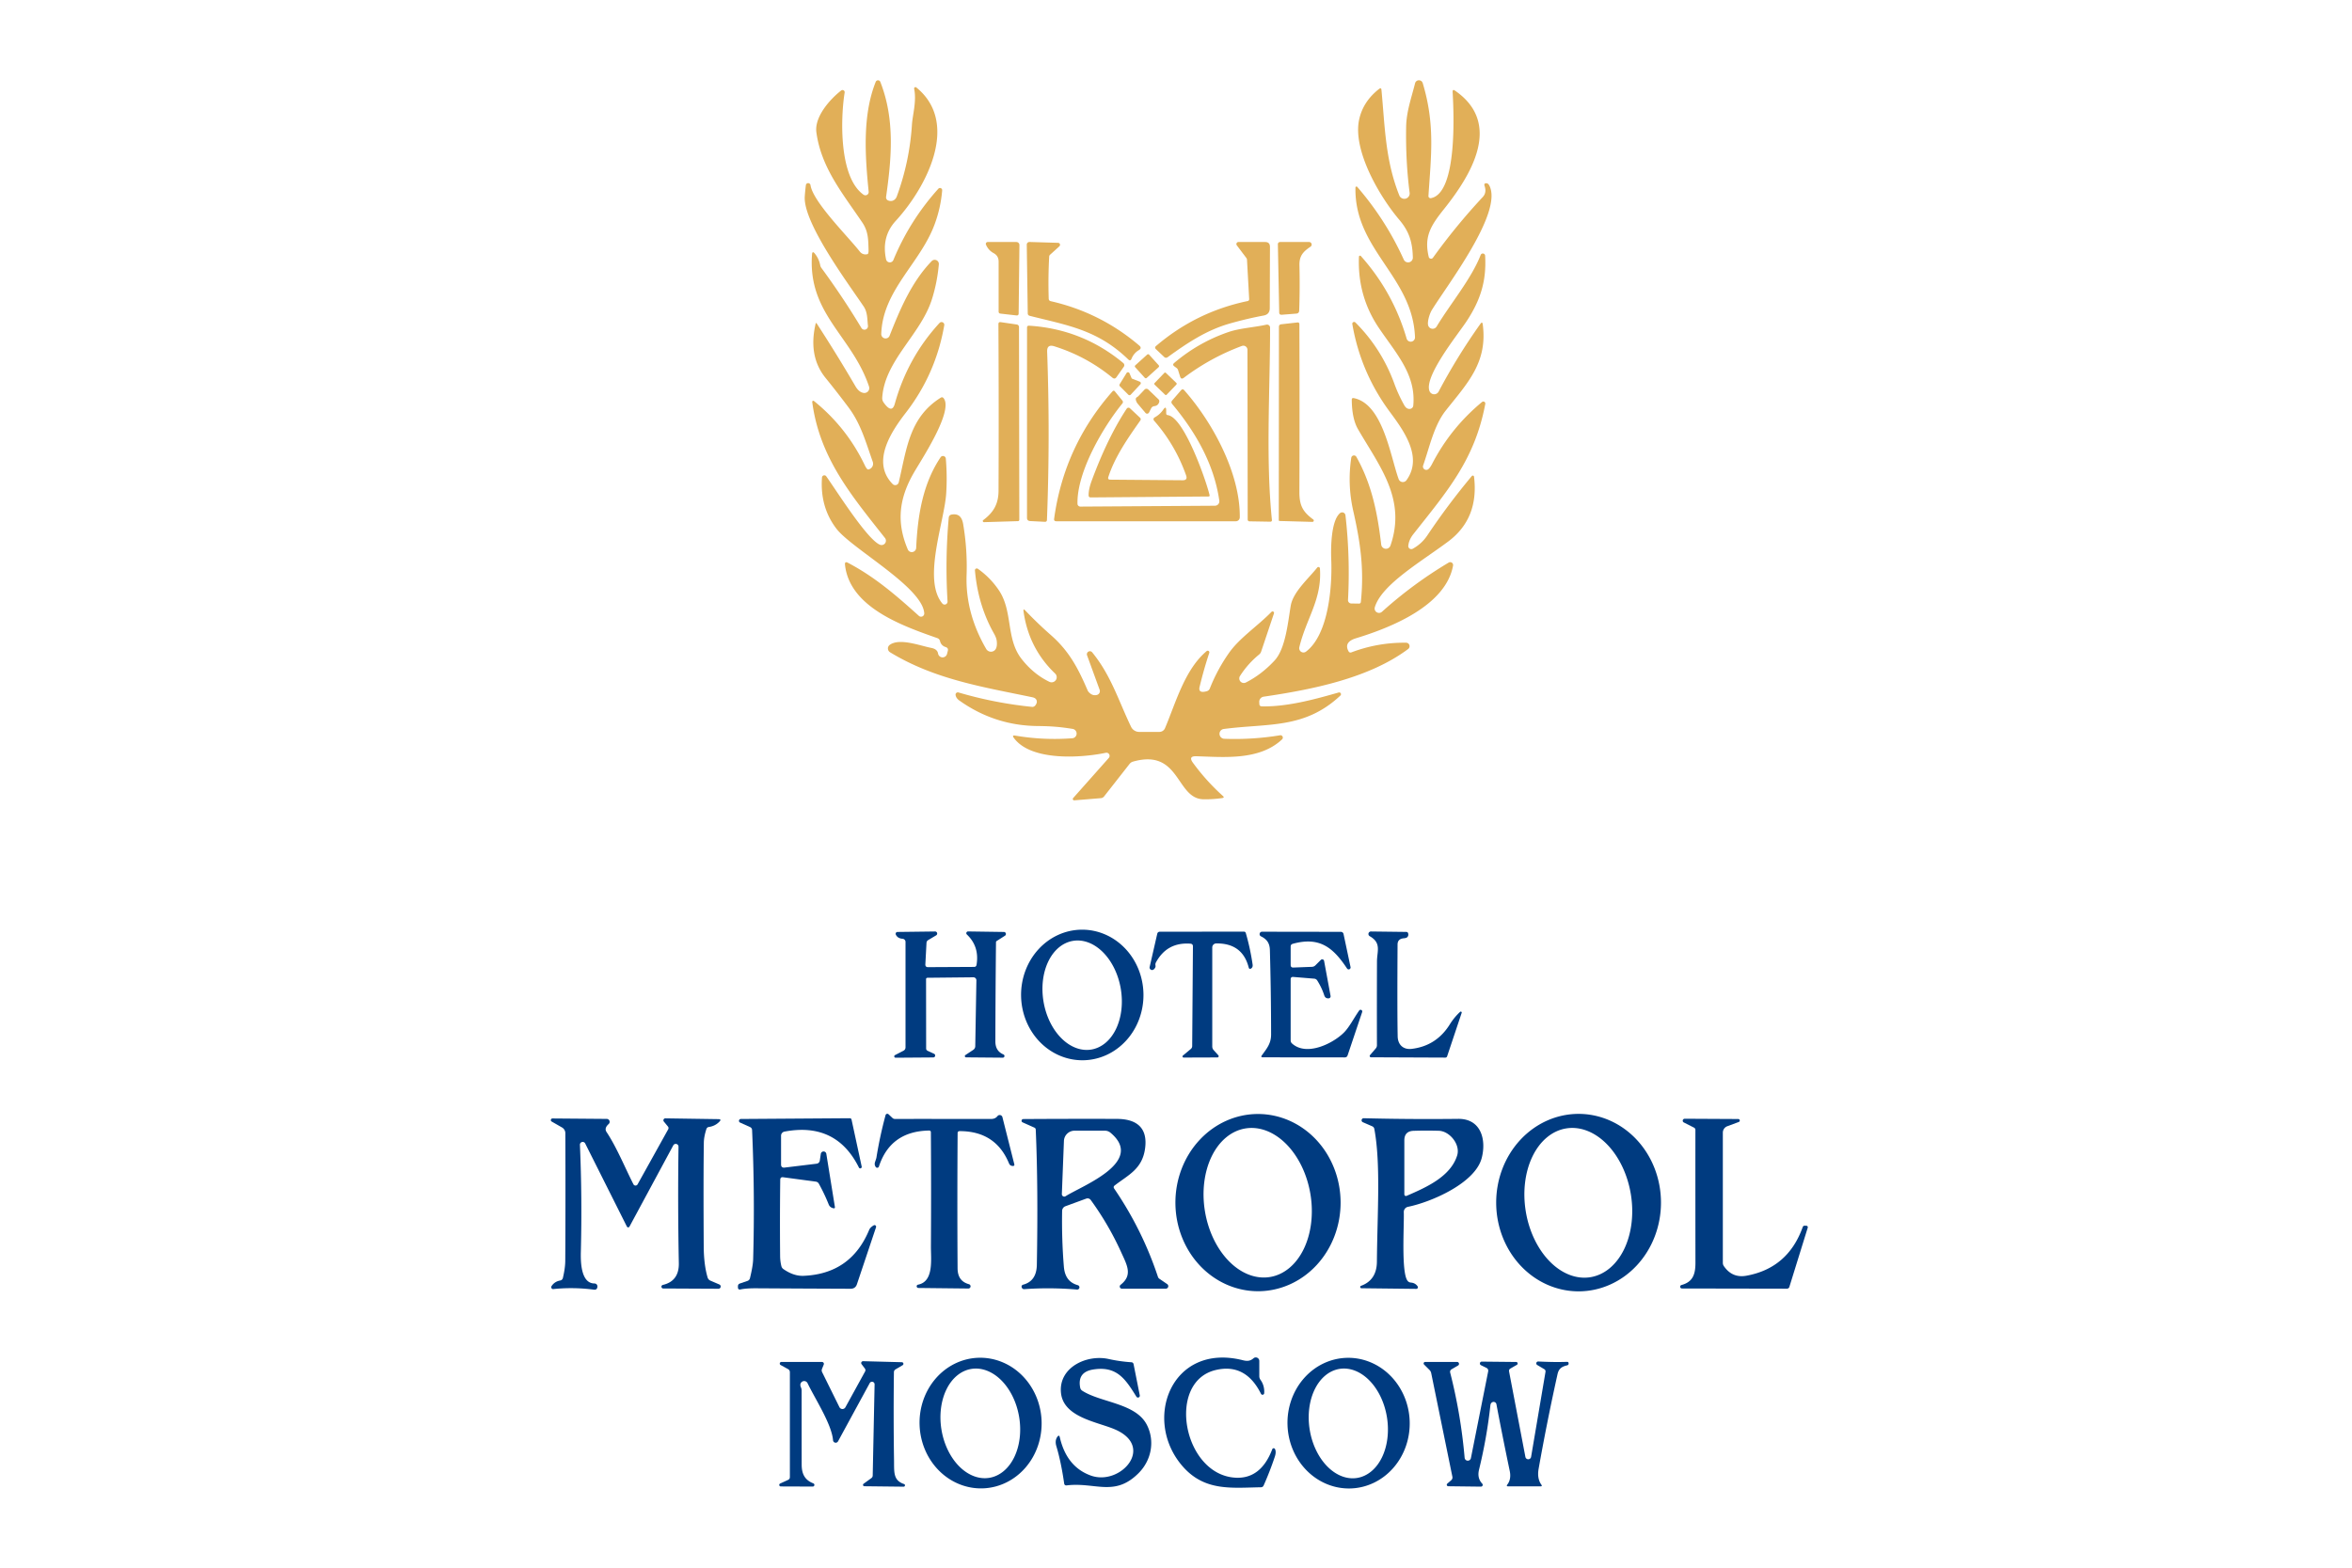 <?xml version="1.0" encoding="UTF-8" standalone="no"?>
<!DOCTYPE svg PUBLIC "-//W3C//DTD SVG 1.1//EN" "http://www.w3.org/Graphics/SVG/1.1/DTD/svg11.dtd">
<svg xmlns="http://www.w3.org/2000/svg" version="1.1" viewBox="0.00 0.00 600.00 400.00">
<path fill="#e1af58" d="
  M 312.32 188.50
  Q 319.49 188.77 326.55 187.61
  A 0.61 0.60 -71.3 0 1 327.06 188.65
  C 321.29 194.08 312.32 193.17 305.20 192.96
  Q 303.06 192.89 304.32 194.62
  Q 307.70 199.25 311.95 203.08
  Q 312.46 203.54 311.79 203.63
  Q 309.37 203.98 307.02 203.94
  C 299.93 203.82 301.14 190.90 289.03 194.33
  Q 288.50 194.48 288.16 194.91
  L 281.67 203.19
  Q 281.35 203.61 280.83 203.65
  L 274.06 204.21
  A 0.35 0.35 0.0 0 1 273.77 203.62
  L 282.85 193.40
  A 0.80 0.80 0.0 0 0 282.08 192.08
  C 275.91 193.38 263.00 194.29 258.62 188.26
  Q 258.10 187.54 258.98 187.69
  Q 266.19 188.92 273.54 188.37
  A 1.21 1.20 47.4 0 0 273.64 185.98
  C 270.66 185.50 268.26 185.28 264.79 185.25
  Q 253.80 185.17 244.76 178.76
  Q 243.89 178.15 243.77 177.32
  A 0.58 0.58 0.0 0 1 244.50 176.68
  Q 253.71 179.39 263.27 180.36
  A 0.93 0.92 21.5 0 0 264.09 180.01
  Q 264.74 179.20 264.36 178.52
  Q 264.11 178.06 263.32 177.90
  C 250.68 175.27 238.40 173.34 227.06 166.43
  A 1.14 1.13 42.7 0 1 226.98 164.54
  C 229.50 162.72 234.78 164.78 237.55 165.31
  Q 239.11 165.61 239.30 166.74
  A 1.17 1.17 0.0 0 0 241.59 166.85
  L 241.79 166.08
  Q 241.98 165.33 241.24 165.10
  Q 240.10 164.75 239.80 163.57
  Q 239.66 163.01 239.12 162.82
  C 230.27 159.71 216.74 154.99 215.56 144.11
  Q 215.46 143.15 216.31 143.60
  C 223.22 147.22 228.70 152.00 234.41 157.14
  A 0.82 0.82 0.0 0 0 235.78 156.48
  C 235.35 149.80 217.31 140.02 213.39 134.92
  Q 209.15 129.40 209.69 121.83
  A 0.60 0.60 0.0 0 1 210.77 121.52
  C 213.34 125.12 221.21 137.67 224.48 138.99
  A 1.11 1.11 0.0 0 0 225.77 137.28
  C 217.21 126.44 209.09 116.85 207.20 102.56
  A 0.27 0.27 0.0 0 1 207.64 102.32
  Q 215.99 109.05 220.61 118.71
  Q 221.16 119.86 221.53 119.79
  A 1.50 1.50 0.0 0 0 222.64 117.82
  C 220.89 112.89 219.63 108.20 216.50 104.00
  Q 213.62 100.15 210.59 96.41
  Q 206.14 90.91 208.06 82.63
  Q 208.15 82.24 208.37 82.57
  Q 213.47 90.41 218.20 98.51
  Q 219.13 100.11 220.34 100.26
  A 1.25 1.25 0.0 0 0 221.69 98.62
  C 217.37 85.70 206.02 80.11 207.15 64.91
  Q 207.22 63.92 207.85 64.69
  Q 208.91 65.99 209.24 67.68
  A 1.67 1.63 -69.2 0 0 209.53 68.35
  Q 215.00 75.79 219.76 83.70
  A 0.90 0.90 0.0 0 0 221.42 83.14
  C 221.22 81.45 221.34 79.70 220.32 78.19
  C 216.40 72.36 204.79 56.79 205.30 50.09
  Q 205.40 48.67 205.58 47.25
  A 0.60 0.59 44.4 0 1 206.76 47.24
  C 207.40 51.54 216.36 60.37 219.37 64.23
  A 1.81 1.80 62.5 0 0 221.30 64.84
  Q 221.60 64.75 221.57 63.75
  C 221.49 61.13 221.53 59.07 219.96 56.75
  C 215.04 49.46 209.48 42.81 208.26 33.76
  C 207.73 29.81 211.73 25.31 214.58 23.10
  A 0.55 0.55 0.0 0 1 215.47 23.62
  C 214.41 30.23 214.01 45.23 220.28 49.67
  A 0.84 0.83 14.9 0 0 221.60 48.91
  C 220.70 40.00 219.95 29.46 223.40 20.88
  A 0.63 0.63 0.0 0 1 224.57 20.89
  C 228.32 30.42 227.46 40.30 226.04 50.24
  A 0.86 0.84 -75.7 0 0 226.57 51.15
  C 227.52 51.53 228.41 51.09 228.77 50.13
  Q 232.04 41.23 232.64 31.78
  C 232.81 29.26 233.86 25.84 233.20 22.64
  A 0.34 0.34 0.0 0 1 233.75 22.31
  C 245.05 31.49 236.16 48.01 228.51 56.35
  Q 224.80 60.39 226.04 66.18
  A 0.98 0.98 0.0 0 0 227.90 66.35
  Q 232.06 56.28 239.38 48.15
  A 0.56 0.56 0.0 0 1 240.35 48.58
  Q 239.98 53.06 238.40 57.30
  C 234.73 67.20 225.18 74.06 224.81 85.21
  A 1.11 1.10 56.8 0 0 226.94 85.66
  C 229.62 78.85 232.57 71.90 237.68 66.62
  A 1.06 1.06 0.0 0 1 239.50 67.45
  Q 239.08 72.11 237.73 76.37
  C 234.89 85.37 225.70 91.95 225.06 101.45
  A 1.91 1.88 29.7 0 0 225.41 102.69
  Q 227.53 105.69 228.27 103.01
  Q 231.54 91.25 239.67 82.41
  A 0.70 0.70 0.0 0 1 240.88 83.00
  Q 238.74 95.39 231.10 105.28
  C 227.35 110.12 222.19 117.87 227.71 123.50
  A 0.92 0.92 0.0 0 0 229.27 123.07
  C 231.30 114.62 231.90 106.56 239.97 101.48
  Q 240.41 101.20 240.73 101.62
  C 243.28 104.88 235.03 117.31 233.15 120.58
  C 229.31 127.22 228.64 133.29 231.58 140.19
  A 1.12 1.11 -55.3 0 0 233.72 139.80
  C 234.09 131.65 235.38 123.47 239.95 116.67
  A 0.73 0.73 0.0 0 1 241.28 117.01
  Q 241.66 121.49 241.38 125.86
  C 240.93 133.15 235.27 147.87 240.39 153.98
  A 0.75 0.75 0.0 0 0 241.72 153.45
  Q 241.07 142.74 242.03 132.05
  A 0.84 0.84 0.0 0 1 242.72 131.30
  C 244.61 130.95 245.41 131.99 245.71 133.75
  Q 246.80 140.19 246.58 146.75
  Q 246.25 156.40 251.58 165.58
  A 1.41 1.41 0.0 0 0 254.09 165.45
  Q 254.43 164.69 254.26 163.46
  Q 254.15 162.67 253.56 161.64
  Q 249.50 154.46 248.71 145.56
  A 0.48 0.47 15.1 0 1 249.46 145.13
  Q 252.66 147.40 254.83 150.63
  C 258.45 156.04 256.56 162.98 260.62 168.15
  Q 263.65 172.01 267.69 173.96
  A 1.30 1.30 0.0 0 0 269.16 171.85
  Q 262.40 165.39 261.10 155.95
  Q 261.00 155.19 261.53 155.75
  Q 264.71 159.08 268.16 162.11
  C 272.84 166.24 275.11 170.69 277.47 176.19
  A 1.53 1.46 -77.5 0 0 277.64 176.47
  Q 278.62 177.65 279.85 177.31
  A 1.01 1.00 -18.1 0 0 280.52 176.00
  L 277.31 167.20
  A 0.77 0.76 -74.7 0 1 278.62 166.45
  C 283.41 172.29 285.32 178.74 288.53 185.43
  A 2.32 2.31 77.2 0 0 290.62 186.75
  L 295.75 186.75
  A 1.58 1.56 11.2 0 0 297.20 185.79
  C 299.96 179.27 302.22 170.84 307.82 166.13
  A 0.42 0.42 0.0 0 1 308.49 166.58
  Q 307.08 170.83 306.02 175.25
  Q 305.60 177.00 307.87 176.36
  A 1.17 1.16 2.6 0 0 308.63 175.67
  Q 310.53 170.85 313.51 166.61
  C 316.21 162.76 320.81 159.76 324.36 156.12
  A 0.38 0.38 0.0 0 1 324.99 156.51
  L 321.71 166.29
  Q 321.57 166.69 321.24 166.97
  Q 318.32 169.35 316.32 172.49
  A 1.16 1.16 0.0 0 0 317.83 174.14
  Q 321.83 172.11 325.15 168.53
  C 327.99 165.47 328.58 158.54 329.28 154.50
  C 329.89 151.02 333.80 147.62 336.02 144.83
  A 0.39 0.39 0.0 0 1 336.72 145.05
  C 337.27 152.97 333.26 157.70 331.46 165.14
  A 1.09 1.08 78.2 0 0 333.17 166.26
  C 338.97 161.88 339.89 149.42 339.60 142.74
  C 339.49 139.96 339.51 132.90 341.84 130.93
  A 0.85 0.85 0.0 0 1 343.23 131.48
  Q 344.46 142.25 343.88 153.10
  A 0.84 0.84 0.0 0 0 344.71 153.98
  L 346.66 154.01
  Q 347.12 154.01 347.16 153.56
  C 348.02 145.22 347.05 138.44 345.22 130.38
  Q 343.69 123.63 344.71 116.80
  A 0.70 0.70 0.0 0 1 346.01 116.56
  C 350.01 123.69 351.42 131.08 352.35 138.96
  A 1.22 1.22 0.0 0 0 354.71 139.21
  C 358.80 127.34 351.94 119.02 346.44 109.53
  Q 344.88 106.84 344.84 102.01
  Q 344.84 101.48 345.35 101.58
  C 352.81 103.05 354.71 116.52 356.80 122.25
  A 1.14 1.14 0.0 0 0 358.79 122.53
  C 363.10 116.61 358.02 109.79 354.50 105.02
  Q 347.09 94.99 344.98 82.68
  A 0.47 0.46 17.9 0 1 345.77 82.28
  Q 352.48 89.00 355.73 97.98
  Q 356.75 100.76 358.21 103.36
  Q 358.83 104.47 359.75 104.32
  A 0.93 0.93 0.0 0 0 360.53 103.49
  C 361.27 95.62 356.23 90.28 351.77 83.70
  Q 346.26 75.55 346.67 65.50
  A 0.28 0.28 0.0 0 1 347.16 65.33
  Q 355.39 74.55 358.84 86.42
  A 1.09 1.09 0.0 0 0 360.97 86.08
  C 360.42 70.55 345.45 63.74 345.78 47.85
  A 0.26 0.26 0.0 0 1 346.24 47.69
  Q 353.54 56.15 358.10 66.22
  A 1.21 1.21 0.0 0 0 360.42 65.69
  C 360.32 61.93 359.59 59.18 356.97 56.09
  C 352.02 50.29 345.04 38.44 346.71 30.56
  Q 347.70 25.88 351.84 22.67
  Q 352.35 22.28 352.41 22.91
  C 353.30 32.27 353.37 40.86 356.97 49.87
  A 1.37 1.37 0.0 0 0 359.60 49.19
  Q 358.56 41.16 358.71 32.35
  C 358.78 28.46 360.04 25.02 360.99 21.24
  A 1.00 1.00 0.0 0 1 362.13 20.50
  Q 362.76 20.60 362.96 21.27
  C 366.13 31.85 365.06 39.80 364.40 49.99
  A 0.54 0.54 0.0 0 0 365.04 50.56
  C 371.93 49.25 370.82 27.99 370.57 23.47
  Q 370.53 22.68 371.18 23.13
  C 383.37 31.53 375.27 44.69 368.41 53.29
  C 364.97 57.60 363.24 60.35 364.47 65.54
  A 0.61 0.60 56.5 0 0 365.55 65.76
  Q 371.44 57.58 378.23 50.30
  C 379.05 49.43 379.06 48.44 378.71 47.40
  Q 378.50 46.75 379.18 46.76
  Q 379.63 46.77 379.93 47.34
  C 383.51 54.19 369.03 72.94 365.24 79.15
  C 364.67 80.10 364.08 82.10 364.32 83.00
  A 1.19 1.19 0.0 0 0 366.49 83.31
  C 370.03 77.45 375.34 71.16 377.72 65.06
  A 0.59 0.59 0.0 0 1 378.86 65.24
  C 379.23 71.63 377.72 76.60 373.99 82.18
  C 371.84 85.40 363.17 96.15 364.68 99.81
  A 1.28 1.28 0.0 0 0 367.00 99.91
  Q 371.74 90.94 377.67 82.61
  Q 378.14 81.95 378.25 82.76
  C 379.55 92.50 374.32 97.79 368.79 104.78
  C 365.79 108.59 364.67 114.14 363.05 118.75
  A 0.85 0.85 0.0 0 0 364.41 119.68
  Q 364.85 119.29 365.33 118.37
  Q 370.08 109.18 378.07 102.57
  A 0.51 0.51 0.0 0 1 378.90 103.06
  C 376.22 117.31 369.22 125.29 360.53 136.31
  Q 359.42 137.72 359.26 139.25
  A 0.78 0.77 -11.5 0 0 360.41 140.01
  Q 362.67 138.76 364.10 136.63
  Q 369.38 128.75 375.46 121.47
  A 0.32 0.32 0.0 0 1 376.03 121.64
  Q 377.32 132.31 369.41 138.19
  C 362.42 143.40 352.43 149.18 350.72 154.94
  A 1.12 1.12 0.0 0 0 352.55 156.09
  Q 360.45 148.97 369.57 143.54
  A 0.74 0.74 0.0 0 1 370.68 144.30
  C 368.83 154.55 354.87 160.13 345.83 162.88
  C 344.12 163.41 343.01 164.44 344.05 166.23
  A 0.54 0.54 0.0 0 0 344.70 166.47
  Q 351.48 163.90 358.70 163.99
  A 0.89 0.89 0.0 0 1 359.23 165.59
  C 349.21 173.10 334.54 175.97 322.36 177.76
  A 1.33 1.32 83.2 0 0 321.24 179.20
  Q 321.26 179.39 321.26 179.56
  Q 321.25 180.21 321.90 180.23
  C 328.34 180.37 335.43 178.43 341.50 176.69
  A 0.46 0.46 0.0 0 1 341.94 177.47
  C 332.79 186.05 323.56 184.51 312.20 186.00
  A 1.26 1.25 42.3 0 0 312.32 188.50
  Z"
/>
<path fill="#e1af58" d="
  M 253.48 64.59
  Q 252.12 63.85 251.52 62.41
  A 0.48 0.48 0.0 0 1 251.96 61.75
  L 259.28 61.75
  A 0.78 0.77 0.4 0 1 260.06 62.53
  L 259.86 79.97
  Q 259.85 80.55 259.28 80.48
  L 255.23 80.02
  Q 254.75 79.96 254.75 79.48
  L 254.75 66.73
  Q 254.75 65.28 253.48 64.59
  Z"
/>
<path fill="#e1af58" d="
  M 267.65 65.45
  Q 267.36 70.82 267.53 76.21
  Q 267.55 76.73 268.06 76.85
  Q 280.74 79.74 290.62 88.16
  Q 291.40 88.82 290.52 89.34
  Q 289.24 90.10 288.66 91.52
  Q 288.37 92.24 287.81 91.70
  C 280.00 84.15 272.34 83.02 262.71 80.59
  Q 262.18 80.46 262.18 79.91
  L 261.93 62.43
  A 0.69 0.68 0.4 0 1 262.64 61.74
  L 269.93 61.96
  A 0.51 0.50 -65.3 0 1 270.25 62.84
  L 267.87 65.00
  A 0.67 0.67 0.0 0 0 267.65 65.45
  Z"
/>
<path fill="#e1af58" d="
  M 318.67 76.33
  L 318.11 66.25
  A 0.87 0.83 26.8 0 0 317.97 65.86
  L 315.51 62.59
  A 0.53 0.52 71.7 0 1 315.93 61.75
  L 322.74 61.75
  Q 323.97 61.75 323.97 62.99
  L 323.92 78.62
  Q 323.92 80.22 322.35 80.51
  Q 318.25 81.27 313.85 82.51
  C 307.78 84.22 302.92 87.49 297.88 91.13
  Q 297.40 91.47 296.98 91.08
  L 294.90 89.11
  Q 294.44 88.68 294.92 88.27
  Q 305.15 79.54 318.30 76.81
  A 0.47 0.46 82.8 0 0 318.67 76.33
  Z"
/>
<path fill="#e1af58" d="
  M 330.67 80.02
  L 326.98 80.31
  Q 326.35 80.36 326.33 79.72
  L 325.99 62.39
  Q 325.98 61.75 326.61 61.75
  L 333.96 61.75
  A 0.65 0.65 0.0 0 1 334.32 62.94
  C 332.48 64.18 331.44 65.24 331.49 67.66
  Q 331.63 73.45 331.43 79.22
  Q 331.41 79.96 330.67 80.02
  Z"
/>
<path fill="#e1af58" d="
  M 259.95 83.45
  L 260.03 132.59
  Q 260.03 132.96 259.66 132.97
  L 251.02 133.23
  A 0.30 0.29 25.4 0 1 250.83 132.70
  C 253.39 130.79 254.71 128.65 254.73 125.24
  Q 254.82 103.98 254.70 82.72
  Q 254.70 82.11 255.30 82.20
  L 259.39 82.80
  A 0.66 0.65 -86.0 0 1 259.95 83.45
  Z"
/>
<path fill="#e1af58" d="
  M 326.22 132.70
  L 326.26 83.40
  Q 326.26 82.81 326.85 82.74
  L 330.95 82.28
  Q 331.48 82.22 331.48 82.75
  Q 331.55 104.18 331.48 125.57
  C 331.47 129.01 332.39 130.62 335.00 132.54
  A 0.34 0.34 0.0 0 1 334.79 133.16
  L 326.45 132.93
  Q 326.22 132.93 326.22 132.70
  Z"
/>
<path fill="#e1af58" d="
  M 300.13 93.88
  L 299.57 93.47
  Q 299.01 93.06 299.54 92.61
  Q 305.74 87.34 313.39 84.72
  C 316.30 83.72 319.81 83.56 323.07 82.84
  A 0.77 0.77 0.0 0 1 324.00 83.58
  C 324.01 99.53 322.86 116.82 324.47 132.71
  A 0.36 0.36 0.0 0 1 324.10 133.11
  L 318.77 133.02
  Q 318.29 133.01 318.29 132.52
  L 318.23 89.26
  A 1.06 1.05 79.8 0 0 316.81 88.27
  Q 308.80 91.25 301.97 96.41
  Q 301.32 96.90 301.06 96.12
  L 300.53 94.43
  Q 300.42 94.09 300.13 93.88
  Z"
/>
<path fill="#e1af58" d="
  M 268.93 88.35
  Q 267.06 87.77 267.13 89.73
  Q 267.91 111.19 267.08 132.65
  Q 267.06 133.16 266.54 133.14
  L 262.79 132.95
  Q 261.99 132.91 261.99 132.10
  L 262.00 83.53
  A 0.43 0.42 -88.1 0 1 262.45 83.10
  Q 276.08 83.93 286.56 92.64
  A 0.70 0.69 37.3 0 1 286.69 93.57
  L 284.82 96.23
  Q 284.38 96.86 283.78 96.37
  Q 277.15 90.92 268.93 88.35
  Z"
/>
<rect fill="#e1af58" x="-2.39" y="-2.17" transform="translate(292.59,93.45) rotate(-42.1)" width="4.78" height="4.34" rx="0.33"/>
<path fill="#e1af58" d="
  M 288.89 96.66
  L 290.75 97.38
  A 0.42 0.42 0.0 0 1 290.91 98.06
  L 288.45 100.70
  A 0.42 0.42 0.0 0 1 287.84 100.71
  L 285.69 98.56
  A 0.42 0.42 0.0 0 1 285.62 98.05
  L 287.39 95.18
  A 0.42 0.42 0.0 0 1 288.13 95.23
  L 288.65 96.44
  A 0.42 0.42 0.0 0 0 288.89 96.66
  Z"
/>
<rect fill="#e1af58" x="-2.14" y="-2.08" transform="translate(297.32,97.93) rotate(43.8)" width="4.28" height="4.16" rx="0.27"/>
<path fill="#e1af58" d="
  M 290.39 101.08
  L 291.97 99.41
  A 0.69 0.67 43.2 0 1 292.93 99.39
  L 295.53 101.88
  A 0.70 0.68 30.3 0 1 295.72 102.56
  Q 295.45 103.52 294.46 103.63
  A 1.02 1.01 10.5 0 0 293.67 104.17
  L 293.11 105.26
  A 0.54 0.54 0.0 0 1 292.22 105.36
  L 290.28 103.07
  Q 289.96 102.70 289.81 102.24
  Q 289.59 101.58 290.06 101.33
  Q 290.24 101.23 290.39 101.08
  Z"
/>
<path fill="#e1af58" d="
  M 275.61 129.26
  L 309.93 129.04
  A 1.14 1.13 -4.2 0 0 311.05 127.75
  C 309.76 118.74 305.30 110.59 299.03 103.09
  Q 298.64 102.62 299.04 102.17
  L 301.30 99.56
  Q 301.69 99.12 302.08 99.55
  C 309.32 107.72 316.42 120.79 316.27 132.01
  A 1.01 1.00 0.3 0 1 315.26 133.00
  L 269.47 133.00
  Q 268.82 133.00 268.91 132.36
  Q 271.45 113.80 283.85 99.80
  A 0.35 0.34 46.1 0 1 284.37 99.82
  L 286.31 102.20
  Q 286.62 102.58 286.30 102.97
  C 281.45 108.92 274.68 120.40 274.87 128.55
  A 0.73 0.73 0.0 0 0 275.61 129.26
  Z"
/>
<path fill="#e1af58" d="
  M 297.90 105.92
  C 302.05 106.46 307.65 122.49 308.56 126.31
  Q 308.65 126.68 308.27 126.68
  L 278.25 126.92
  Q 277.72 126.92 277.71 126.39
  Q 277.68 124.88 278.48 122.69
  Q 282.59 111.57 287.43 104.27
  A 0.54 0.54 0.0 0 1 288.25 104.17
  L 290.80 106.56
  Q 291.16 106.90 290.88 107.31
  C 287.76 111.74 284.41 116.53 282.74 121.71
  Q 282.53 122.39 283.24 122.39
  L 301.70 122.54
  Q 303.02 122.55 302.58 121.30
  Q 299.83 113.51 294.40 107.33
  A 0.53 0.53 0.0 0 1 294.54 106.51
  Q 295.90 105.77 296.76 104.51
  Q 297.50 103.43 297.50 104.74
  L 297.50 105.47
  Q 297.50 105.87 297.90 105.92
  Z"
/>
<path fill="#003b80" d="
  M 276.323 270.528
  A 16.66 15.61 89.2 0 1 260.481 254.088
  A 16.66 15.61 89.2 0 1 275.857 237.212
  A 16.66 15.61 89.2 0 1 291.699 253.652
  A 16.66 15.61 89.2 0 1 276.323 270.528
  Z
  M 278.429 267.789
  A 14.06 9.99 80.3 0 0 285.907 252.247
  A 14.06 9.99 80.3 0 0 273.691 240.071
  A 14.06 9.99 80.3 0 0 266.213 255.613
  A 14.06 9.99 80.3 0 0 278.429 267.789
  Z"
/>
<path fill="#003b80" d="
  M 230.25 239.53
  Q 228.98 239.44 228.52 238.45
  A 0.47 0.47 0.0 0 1 228.94 237.79
  L 238.53 237.67
  A 0.53 0.53 0.0 0 1 238.81 238.66
  L 236.79 239.86
  Q 236.37 240.11 236.35 240.60
  L 236.06 246.05
  Q 236.03 246.77 236.75 246.77
  L 248.49 246.71
  Q 249.03 246.71 249.12 246.17
  Q 249.89 241.50 246.65 238.44
  A 0.45 0.45 0.0 0 1 246.97 237.66
  L 256.09 237.79
  A 0.52 0.52 0.0 0 1 256.37 238.75
  L 254.24 240.11
  A 0.36 0.36 0.0 0 0 254.08 240.39
  Q 253.95 253.02 253.92 265.70
  Q 253.91 268.17 255.97 269.04
  A 0.43 0.43 0.0 0 1 255.80 269.87
  L 246.46 269.79
  A 0.32 0.32 0.0 0 1 246.28 269.20
  L 248.26 267.89
  Q 248.78 267.54 248.79 266.92
  L 249.08 250.13
  A 0.77 0.76 0.4 0 0 248.31 249.36
  L 236.63 249.48
  Q 236.24 249.48 236.24 249.87
  L 236.26 267.54
  A 0.64 0.62 12.6 0 0 236.63 268.11
  L 238.27 268.87
  A 0.49 0.49 0.0 0 1 238.07 269.81
  L 228.47 269.88
  A 0.35 0.35 0.0 0 1 228.31 269.22
  L 230.45 268.11
  Q 231.00 267.83 231.00 267.21
  L 231.00 240.33
  A 0.82 0.80 2.3 0 0 230.25 239.53
  Z"
/>
<path fill="#003b80" d="
  M 310.57 269.81
  L 301.94 269.84
  A 0.29 0.29 0.0 0 1 301.76 269.33
  L 303.78 267.65
  Q 304.12 267.36 304.13 266.91
  L 304.32 241.49
  Q 304.33 240.83 303.67 240.78
  Q 297.71 240.35 294.89 245.55
  Q 294.68 245.93 294.77 246.36
  Q 294.87 246.85 294.34 247.33
  A 0.64 0.64 0.0 0 1 293.28 246.71
  L 295.21 238.28
  Q 295.34 237.73 295.91 237.73
  L 317.32 237.71
  Q 317.70 237.71 317.81 238.08
  Q 318.95 242.01 319.54 246.09
  Q 319.61 246.56 319.43 246.84
  Q 319.30 247.05 319.11 247.14
  Q 318.67 247.35 318.55 246.87
  Q 316.95 240.62 310.25 240.72
  A 1.02 1.02 0.0 0 0 309.25 241.74
  L 309.25 267.02
  Q 309.25 267.54 309.60 267.93
  L 310.81 269.28
  A 0.32 0.32 0.0 0 1 310.57 269.81
  Z"
/>
<path fill="#003b80" d="
  M 343.65 247.14
  C 340.15 241.87 336.72 238.89 329.78 240.82
  Q 329.25 240.97 329.25 241.52
  L 329.25 246.20
  Q 329.25 246.90 329.94 246.87
  L 334.69 246.69
  A 1.30 1.30 0.0 0 0 335.56 246.31
  L 336.95 244.92
  A 0.49 0.49 0.0 0 1 337.78 245.18
  L 339.43 254.11
  A 0.52 0.52 0.0 0 1 338.95 254.73
  Q 338.54 254.77 338.23 254.57
  Q 337.96 254.39 337.80 253.91
  Q 337.17 251.98 336.04 250.19
  Q 335.76 249.75 335.25 249.71
  L 329.92 249.27
  Q 329.25 249.22 329.25 249.89
  L 329.25 265.49
  A 1.02 0.99 22.1 0 0 329.57 266.22
  C 333.25 269.61 339.98 266.30 342.82 263.48
  C 344.23 262.08 345.43 259.67 346.73 257.84
  A 0.43 0.43 0.0 0 1 347.49 258.23
  L 343.78 269.27
  Q 343.60 269.81 343.03 269.80
  L 322.17 269.78
  Q 321.53 269.78 321.91 269.26
  C 323.17 267.53 324.26 266.26 324.26 263.97
  Q 324.25 253.18 323.95 242.41
  C 323.90 240.63 323.17 239.64 321.66 238.90
  A 0.62 0.62 0.0 0 1 321.93 237.73
  L 342.06 237.76
  A 0.70 0.70 0.0 0 1 342.74 238.31
  L 344.53 246.77
  A 0.49 0.49 0.0 0 1 343.65 247.14
  Z"
/>
<path fill="#003b80" d="
  M 368.69 269.85
  L 349.74 269.77
  A 0.34 0.33 -69.8 0 1 349.49 269.22
  L 350.97 267.50
  A 1.22 1.21 65.5 0 0 351.26 266.71
  Q 351.23 256.00 351.27 245.33
  C 351.28 242.70 352.46 240.61 349.42 238.87
  A 0.64 0.64 0.0 0 1 349.75 237.67
  L 358.74 237.78
  Q 359.14 237.79 359.23 238.18
  Q 359.37 238.79 358.96 239.15
  Q 358.73 239.35 358.15 239.40
  Q 356.52 239.53 356.52 241.00
  Q 356.42 258.26 356.55 264.43
  C 356.59 266.52 357.93 267.88 360.13 267.62
  Q 366.41 266.87 369.83 261.40
  Q 371.00 259.53 372.49 258.17
  A 0.24 0.24 0.0 0 1 372.88 258.42
  L 369.17 269.51
  Q 369.05 269.85 368.69 269.85
  Z"
/>
<path fill="#003b80" d="
  M 236.99 288.46
  Q 227.15 288.64 224.21 297.65
  A 0.45 0.45 0.0 0 1 223.43 297.79
  Q 222.99 297.22 223.22 296.51
  Q 223.55 295.55 223.57 295.41
  Q 224.45 289.92 225.91 284.53
  A 0.46 0.46 0.0 0 1 226.67 284.31
  L 227.69 285.27
  A 0.87 0.87 0.0 0 0 228.28 285.50
  Q 240.54 285.49 252.77 285.51
  C 253.52 285.51 254.03 285.31 254.47 284.77
  A 0.72 0.71 57.5 0 1 255.72 285.05
  L 258.75 297.05
  Q 258.86 297.49 258.41 297.50
  Q 258.11 297.51 257.82 297.36
  Q 257.56 297.22 257.39 296.82
  Q 253.99 288.61 244.82 288.61
  Q 244.29 288.61 244.29 289.14
  Q 244.17 306.39 244.28 323.56
  C 244.29 325.73 245.15 327.10 247.18 327.67
  A 0.56 0.56 0.0 0 1 247.03 328.77
  L 234.26 328.63
  A 0.43 0.42 39.7 0 1 234.18 327.79
  C 238.28 327.00 237.46 321.31 237.48 318.00
  Q 237.57 303.47 237.47 288.94
  Q 237.47 288.45 236.99 288.46
  Z"
/>
<path fill="#003b80" d="
  M 320.959 329.46
  A 22.61 21.07 89.9 0 1 299.85 306.887
  A 22.61 21.07 89.9 0 1 320.88 284.24
  A 22.61 21.07 89.9 0 1 341.99 306.813
  A 22.61 21.07 89.9 0 1 320.959 329.46
  Z
  M 324.011 325.827
  A 19.21 13.63 80.5 0 0 334.283 304.63
  A 19.21 13.63 80.5 0 0 317.669 287.933
  A 19.21 13.63 80.5 0 0 307.397 309.13
  A 19.21 13.63 80.5 0 0 324.011 325.827
  Z"
/>
<path fill="#003b80" d="
  M 402.7 329.49
  A 22.64 21.02 90.0 0 1 381.68 306.85
  A 22.64 21.02 90.0 0 1 402.7 284.21
  A 22.64 21.02 90.0 0 1 423.72 306.85
  A 22.64 21.02 90.0 0 1 402.7 329.49
  Z
  M 405.738 325.877
  A 19.23 13.58 80.7 0 0 416.031 304.705
  A 19.23 13.58 80.7 0 0 399.522 287.923
  A 19.23 13.58 80.7 0 0 389.228 309.095
  A 19.23 13.58 80.7 0 0 405.738 325.877
  Z"
/>
<path fill="#003b80" d="
  M 209.13 296.14
  L 209.39 294.43
  A 0.71 0.71 0.0 0 1 210.80 294.42
  L 212.98 307.94
  Q 213.05 308.38 212.62 308.29
  Q 211.72 308.11 211.40 307.31
  Q 210.32 304.61 208.88 302.01
  A 1.03 1.03 0.0 0 0 208.13 301.50
  L 199.79 300.38
  Q 199.05 300.28 199.04 301.03
  Q 198.92 310.83 199.01 320.49
  Q 199.02 321.80 199.33 323.05
  Q 199.45 323.53 199.85 323.81
  Q 202.46 325.63 204.99 325.53
  Q 217.08 325.03 221.73 313.80
  C 221.94 313.29 222.47 312.88 222.91 312.64
  A 0.41 0.40 85.5 0 1 223.48 313.13
  L 218.61 327.66
  Q 218.22 328.83 216.98 328.83
  Q 204.13 328.78 193.06 328.71
  Q 190.36 328.69 188.92 329.00
  Q 188.25 329.14 188.25 328.45
  L 188.25 328.19
  Q 188.25 327.66 188.75 327.49
  L 190.68 326.83
  A 0.99 0.97 87.9 0 0 191.32 326.13
  Q 192.08 322.99 192.13 321.32
  Q 192.59 304.83 191.86 288.37
  Q 191.84 287.79 191.31 287.56
  L 188.80 286.43
  A 0.48 0.48 0.0 0 1 189.00 285.51
  L 216.76 285.32
  Q 217.15 285.32 217.24 285.71
  L 219.81 297.61
  A 0.38 0.38 0.0 0 1 219.09 297.86
  Q 213.29 286.25 200.13 288.73
  A 1.07 1.07 0.0 0 0 199.25 289.78
  L 199.25 297.10
  Q 199.25 298.02 200.17 297.91
  L 208.34 296.92
  A 0.92 0.92 0.0 0 0 209.13 296.14
  Z"
/>
<path fill="#003b80" d="
  M 143.59 326.08
  Q 144.19 323.56 144.20 321.69
  Q 144.29 306.12 144.22 289.14
  A 1.70 1.68 15.0 0 0 143.36 287.67
  L 140.74 286.17
  A 0.42 0.42 0.0 0 1 140.95 285.38
  L 154.77 285.49
  A 0.75 0.75 0.0 0 1 155.27 286.80
  Q 154.09 287.86 154.72 288.82
  C 157.34 292.76 159.43 297.94 161.59 302.17
  A 0.60 0.60 0.0 0 0 162.65 302.19
  L 170.46 288.14
  A 0.63 0.63 0.0 0 0 170.39 287.43
  L 169.35 286.17
  A 0.50 0.50 0.0 0 1 169.74 285.35
  L 183.29 285.55
  Q 184.12 285.57 183.55 286.17
  Q 182.45 287.32 180.84 287.55
  Q 180.35 287.62 180.20 288.09
  Q 179.57 290.03 179.55 291.56
  Q 179.42 300.07 179.52 318.00
  Q 179.55 322.70 180.51 325.95
  A 1.27 1.25 -87.1 0 0 181.23 326.76
  L 183.49 327.73
  A 0.57 0.57 0.0 0 1 183.27 328.83
  L 169.16 328.76
  A 0.46 0.46 0.0 0 1 169.06 327.86
  Q 173.27 326.89 173.17 322.27
  Q 172.88 307.18 173.09 292.60
  A 0.71 0.71 0.0 0 0 171.75 292.25
  L 160.58 312.97
  A 0.37 0.37 0.0 0 1 159.92 312.96
  L 149.29 291.77
  A 0.71 0.71 0.0 0 0 147.94 292.12
  Q 148.52 305.53 148.18 319.25
  C 148.12 321.43 148.03 327.47 151.65 327.48
  A 0.75 0.74 2.1 0 1 152.40 328.28
  Q 152.35 329.18 151.48 329.06
  Q 146.34 328.38 141.15 328.91
  A 0.49 0.48 -76.1 0 1 140.70 328.16
  Q 141.47 326.98 142.92 326.72
  A 0.84 0.83 1.0 0 0 143.59 326.08
  Z"
/>
<path fill="#003b80" d="
  M 350.04 287.37
  L 347.65 286.33
  A 0.53 0.53 0.0 0 1 347.88 285.32
  Q 360.01 285.62 371.98 285.48
  C 377.85 285.42 379.21 290.84 377.98 295.50
  C 376.27 301.95 364.97 306.75 359.19 307.92
  A 1.35 1.35 0.0 0 0 358.11 309.30
  C 358.23 312.62 357.43 324.48 359.03 326.74
  Q 359.35 327.21 359.92 327.25
  Q 361.04 327.34 361.64 328.22
  A 0.41 0.41 0.0 0 1 361.30 328.86
  L 347.31 328.70
  A 0.32 0.32 0.0 0 1 347.20 328.08
  Q 351.21 326.62 351.25 321.93
  C 351.36 309.32 352.25 297.00 350.60 288.08
  Q 350.51 287.57 350.04 287.37
  Z
  M 371.72 294.84
  C 372.61 292.02 369.81 288.60 367.04 288.52
  Q 363.76 288.43 360.63 288.53
  Q 358.25 288.60 358.25 290.98
  L 358.25 304.75
  A 0.41 0.41 0.0 0 0 358.82 305.13
  C 363.69 303.02 370.00 300.29 371.72 294.84
  Z"
/>
<path fill="#003b80" d="
  M 440.64 287.36
  A 1.75 1.74 79.9 0 0 439.50 289.00
  L 439.50 322.22
  Q 439.50 322.66 439.74 323.02
  Q 441.88 326.17 445.53 325.50
  Q 456.12 323.57 459.87 313.11
  Q 460.03 312.69 460.47 312.74
  Q 460.63 312.75 460.78 312.75
  A 0.38 0.38 0.0 0 1 461.16 313.24
  L 456.47 328.36
  A 0.64 0.64 0.0 0 1 455.86 328.81
  L 429.04 328.76
  A 0.45 0.45 0.0 0 1 428.93 327.88
  C 431.84 327.10 432.51 325.16 432.51 322.22
  Q 432.49 305.25 432.50 288.29
  A 0.65 0.64 13.7 0 0 432.15 287.72
  L 429.55 286.40
  A 0.50 0.50 0.0 0 1 429.78 285.45
  L 443.45 285.52
  A 0.39 0.39 0.0 0 1 443.58 286.27
  L 440.64 287.36
  Z"
/>
<path fill="#003b80" d="
  M 277.10 305.83
  L 271.81 307.77
  A 1.30 1.29 80.7 0 0 270.95 308.98
  Q 270.82 316.12 271.39 323.13
  C 271.58 325.58 272.60 327.25 274.92 327.91
  A 0.57 0.57 0.0 0 1 274.71 329.03
  Q 267.93 328.46 261.32 328.93
  Q 260.80 328.96 260.63 328.45
  A 0.50 0.50 0.0 0 1 260.97 327.80
  Q 264.42 326.90 264.50 322.75
  Q 264.86 302.68 264.22 288.23
  Q 264.20 287.86 263.86 287.71
  L 260.86 286.37
  A 0.44 0.44 0.0 0 1 261.04 285.53
  Q 273.01 285.45 284.93 285.49
  C 289.99 285.51 292.83 287.78 292.11 293.04
  C 291.39 298.30 287.86 299.77 284.36 302.47
  Q 283.92 302.81 284.23 303.27
  Q 291.40 313.76 295.40 325.81
  A 0.91 0.89 -83.3 0 0 295.76 326.28
  L 297.75 327.64
  A 0.64 0.64 0.0 0 1 297.39 328.81
  L 286.21 328.81
  A 0.55 0.55 0.0 0 1 285.87 327.82
  C 289.02 325.34 287.52 322.83 285.98 319.44
  Q 282.76 312.37 278.25 306.18
  A 1.01 0.99 61.5 0 0 277.10 305.83
  Z
  M 283.29 289.02
  Q 282.67 288.50 281.85 288.50
  L 274.13 288.50
  A 2.72 2.72 0.0 0 0 271.41 291.12
  L 270.88 304.67
  A 0.62 0.62 0.0 0 0 271.83 305.22
  C 275.97 302.57 292.25 296.51 283.29 289.02
  Z"
/>
<path fill="#003b80" d="
  M 289.90 356.37
  C 287.11 351.88 284.93 348.50 278.95 349.42
  Q 274.78 350.05 275.56 354.07
  Q 275.66 354.57 276.09 354.85
  C 280.85 357.91 289.71 357.99 292.56 363.54
  C 294.66 367.63 293.75 372.57 290.47 375.86
  C 284.33 382.03 279.43 378.12 272.12 379.00
  Q 271.55 379.06 271.47 378.50
  Q 270.68 373.01 269.49 369.04
  Q 269.04 367.56 269.74 366.60
  Q 270.19 365.99 270.36 366.73
  Q 272.10 374.26 278.26 376.49
  C 285.87 379.24 294.96 368.97 284.08 364.57
  C 279.48 362.71 271.12 361.49 270.64 355.21
  C 270.14 348.82 277.31 345.52 282.84 346.76
  Q 285.68 347.39 288.60 347.58
  Q 289.08 347.61 289.18 348.08
  L 290.76 356.03
  A 0.47 0.47 0.0 0 1 289.90 356.37
  Z"
/>
<path fill="#003b80" d="
  M 250.877 379.754
  A 16.67 15.57 87.5 0 1 234.595 363.779
  A 16.67 15.57 87.5 0 1 249.423 346.446
  A 16.67 15.57 87.5 0 1 265.705 362.421
  A 16.67 15.57 87.5 0 1 250.877 379.754
  Z
  M 252.404 377.067
  A 14.08 10.04 80.5 0 0 259.982 361.523
  A 14.08 10.04 80.5 0 0 247.756 349.293
  A 14.08 10.04 80.5 0 0 240.178 364.837
  A 14.08 10.04 80.5 0 0 252.404 377.067
  Z"
/>
<path fill="#003b80" d="
  M 301.90 374.37
  C 291.25 362.55 298.69 342.46 317.03 347.06
  C 318.14 347.34 318.94 347.30 319.77 346.57
  A 0.90 0.89 69.5 0 1 321.25 347.25
  L 321.25 351.15
  A 1.53 1.48 -63.7 0 0 321.53 352.03
  Q 322.62 353.54 322.50 355.46
  A 0.43 0.43 0.0 0 1 321.68 355.63
  Q 317.77 347.79 310.19 349.55
  C 297.48 352.49 301.78 376.15 315.04 377.03
  Q 321.63 377.47 324.56 369.77
  A 0.38 0.38 0.0 0 1 325.26 369.74
  Q 325.62 370.48 325.19 371.74
  Q 323.95 375.44 322.36 379.02
  Q 322.16 379.47 321.66 379.48
  C 314.20 379.61 307.46 380.52 301.90 374.37
  Z"
/>
<path fill="#003b80" d="
  M 344.641 379.779
  A 16.67 15.59 87.9 0 1 328.45 363.691
  A 16.67 15.59 87.9 0 1 343.419 346.461
  A 16.67 15.59 87.9 0 1 359.61 362.549
  A 16.67 15.59 87.9 0 1 344.641 379.779
  Z
  M 346.213 377.099
  A 14.09 9.98 80.8 0 0 353.812 361.594
  A 14.09 9.98 80.8 0 0 341.707 349.281
  A 14.09 9.98 80.8 0 0 334.108 364.786
  A 14.09 9.98 80.8 0 0 346.213 377.099
  Z"
/>
<path fill="#003b80" d="
  M 201.01 349.32
  L 199.14 348.29
  A 0.42 0.42 0.0 0 1 199.34 347.50
  L 209.69 347.51
  A 0.48 0.48 0.0 0 1 210.14 348.17
  L 209.70 349.26
  Q 209.52 349.71 209.74 350.14
  L 214.14 359.04
  A 0.86 0.86 0.0 0 0 215.66 359.08
  L 220.68 349.95
  Q 220.90 349.55 220.62 349.17
  L 219.79 348.07
  A 0.48 0.47 -17.6 0 1 220.19 347.31
  L 230.05 347.57
  A 0.41 0.41 0.0 0 1 230.25 348.34
  L 228.47 349.39
  Q 228.04 349.65 228.04 350.14
  Q 227.90 361.42 228.07 372.65
  C 228.11 375.60 227.84 377.70 230.57 378.64
  A 0.35 0.35 0.0 0 1 230.45 379.33
  L 220.51 379.22
  A 0.35 0.35 0.0 0 1 220.31 378.58
  L 222.29 377.14
  Q 222.62 376.90 222.63 376.49
  L 223.11 353.23
  A 0.66 0.66 0.0 0 0 221.87 352.90
  L 213.79 367.75
  A 0.68 0.68 0.0 0 1 212.51 367.48
  C 212.17 363.37 207.87 356.82 206.01 352.93
  A 0.96 0.96 0.0 0 0 204.42 352.71
  Q 203.97 353.23 204.33 354.01
  A 1.97 1.90 33.9 0 1 204.50 354.80
  Q 204.50 364.24 204.51 373.67
  C 204.51 376.08 205.30 377.63 207.49 378.49
  A 0.42 0.42 0.0 0 1 207.34 379.30
  L 199.19 379.27
  A 0.39 0.39 0.0 0 1 199.03 378.52
  L 201.04 377.60
  Q 201.50 377.39 201.50 376.87
  L 201.50 350.15
  Q 201.50 349.59 201.01 349.32
  Z"
/>
<path fill="#003b80" d="
  M 373.63 371.96
  A 0.81 0.81 0.0 0 0 375.23 372.05
  L 379.63 349.95
  Q 379.76 349.30 379.16 349.00
  L 377.79 348.33
  A 0.48 0.48 0.0 0 1 378.01 347.42
  L 386.77 347.51
  A 0.39 0.39 0.0 0 1 386.96 348.24
  L 385.32 349.18
  Q 384.87 349.44 384.97 349.95
  L 389.13 371.73
  A 0.74 0.74 0.0 0 0 390.59 371.71
  L 394.26 350.04
  Q 394.33 349.58 393.93 349.34
  L 392.16 348.29
  A 0.48 0.48 0.0 0 1 392.43 347.39
  Q 396.54 347.59 399.75 347.48
  Q 400.14 347.47 400.16 347.87
  Q 400.18 348.27 399.78 348.37
  C 398.45 348.69 397.65 349.17 397.33 350.62
  Q 394.66 362.64 392.51 374.75
  Q 392.07 377.24 393.20 378.82
  Q 393.51 379.25 392.98 379.25
  L 384.76 379.25
  Q 384.17 379.25 384.53 378.78
  Q 385.57 377.41 385.14 375.33
  Q 383.33 366.70 381.74 358.29
  A 0.73 0.73 0.0 0 0 380.67 357.79
  Q 380.26 358.01 380.20 358.58
  Q 379.29 366.89 377.30 375.01
  Q 376.78 377.15 378.12 378.56
  A 0.45 0.45 0.0 0 1 377.79 379.32
  L 369.44 379.22
  A 0.38 0.38 0.0 0 1 369.20 378.56
  L 370.19 377.70
  Q 370.62 377.32 370.50 376.76
  L 365.10 350.34
  Q 365.00 349.88 364.67 349.55
  L 363.28 348.16
  A 0.39 0.39 0.0 0 1 363.56 347.50
  L 371.71 347.50
  A 0.49 0.49 0.0 0 1 371.96 348.41
  L 370.28 349.39
  A 0.74 0.73 67.6 0 0 369.94 350.21
  Q 372.67 360.90 373.63 371.96
  Z"
/>
</svg>
